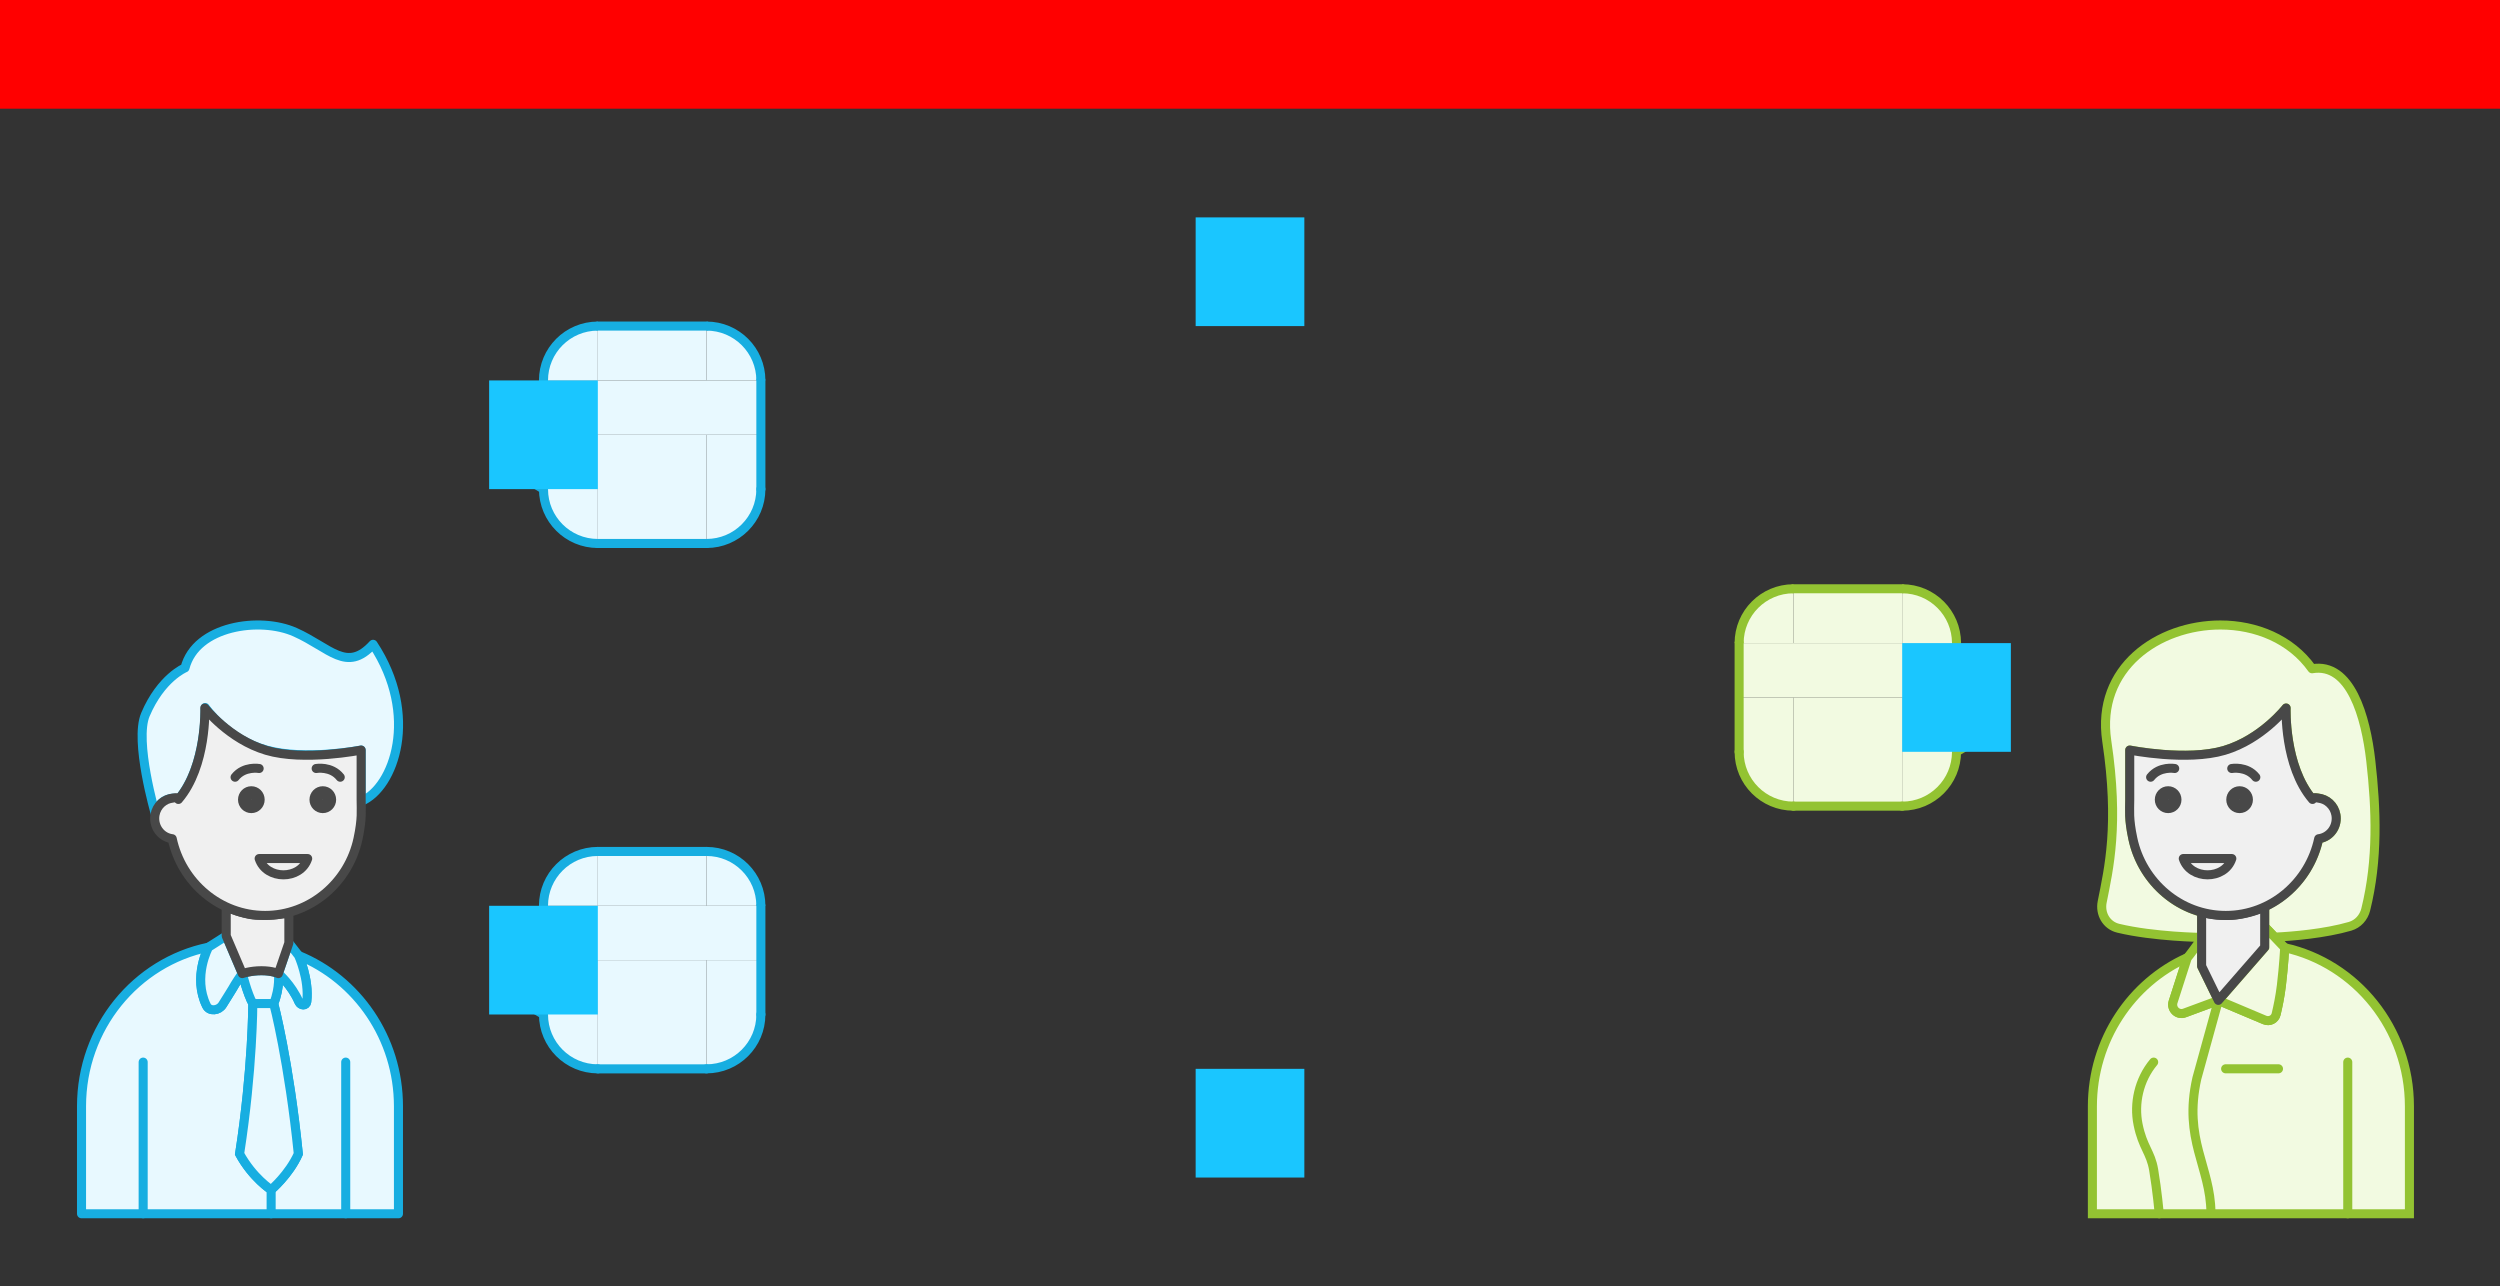 <svg xmlns="http://www.w3.org/2000/svg" width="552" height="284"><rect width="100%" height="100%" fill="#333333" stroke="none"/>    <g id="dialogue-simple-v1--family--3" data-resize="horizontal:HUG;vertical:HUG" data-constraints="horizontal:MIN;vertical:MIN;layoutPositioning:AUTO;layoutGrow:0;layoutAlign:INHERIT" data-stack="layoutMode:VERTICAL;padding:0 0 0 0;gap:24;primary:MIN;counter:CENTER" data-position="x:0;y:0;w:0;h:0">        <path id="tx-cb-title" fill="#ff00001a" d="M0 0 L552 0 L552 24 L0 24 L0 0 Z" data-constraints="horizontal:MIN;vertical:MIN;layoutPositioning:AUTO;layoutGrow:0;layoutAlign:INHERIT" data-position="w:552;h:24"></path>
        <g id="content-group" transform="translate(0, 48)" data-resize="horizontal:FIXED;vertical:HUG_ALL_CONTENT" data-position="w:552;h:0">            <g id="body" data-resize="horizontal:HUG;vertical:HUG" data-constraints="horizontal:MIN;vertical:MIN;layoutPositioning:AUTO;layoutGrow:0;layoutAlign:INHERIT" data-stack="layoutMode:VERTICAL;padding:0 0 0 0;gap:0;primary:MIN;counter:MIN" data-position="x:0;y:0;w:552;h:236">                <g id="template-frame" data-resize="horizontal:FILL;vertical:HUG" data-constraints="horizontal:MIN;vertical:MIN;layoutPositioning:AUTO;layoutGrow:0;layoutAlign:STRETCH" data-stack="layoutMode:HORIZONTAL;padding:0 96 24 96;gap:24;primary:CENTER;counter:CENTER" data-position="x:0;y:0;w:552;h:236" fill="#ffffff">                    <g id="visual-frame" data-resize="horizontal:FIXED;vertical:HUG" data-constraints="horizontal:MIN;vertical:MIN;layoutPositioning:AUTO;layoutGrow:0;layoutAlign:INHERIT" data-stack="layoutMode:VERTICAL;padding:24 12 24 12;gap:10;primary:MAX;counter:CENTER" data-position="x:96;y:0;w:360;h:212" transform="translate(96, 0)">                        <rect id="bt-cc-add-1"  data-constraints="horizontal:CENTER;vertical:MIN;layoutPositioning:ABSOLUTE;layoutGrow:0;layoutAlign:INHERIT"  data-position="x:168;y:0;w:24;h:24" fill="#1ac6ff33" transform="matrix(1, 1.6081230200044232e-16, -1.6081230200044232e-16, 1, 168, 0)" width="24" height="24" rx="0" ry="0"></rect>
                        <rect id="bt-cc-add-4"  data-constraints="horizontal:CENTER;vertical:MAX;layoutPositioning:ABSOLUTE;layoutGrow:0;layoutAlign:INHERIT"  data-position="x:168;y:188;w:24;h:24" fill="#1ac6ff33" transform="matrix(1, 1.6081230200044232e-16, -1.6081230200044232e-16, 1, 168, 188)" width="24" height="24" rx="0" ry="0"></rect>
                        <g id="bubble" data-resize="horizontal:FIXED;vertical:HUG" data-constraints="horizontal:MIN;vertical:MIN;layoutPositioning:AUTO;layoutGrow:0;layoutAlign:INHERIT" data-stack="layoutMode:HORIZONTAL;padding:0 0 0 0;gap:0;primary:MIN;counter:MIN" data-position="x:24;y:24;w:312;h:48;wMax:312" transform="translate(24, 24)">                            <g id="g-1" data-resize="horizontal:HUG;vertical:HUG" data-constraints="horizontal:MIN;vertical:MIN;layoutPositioning:AUTO;layoutGrow:0;layoutAlign:INHERIT" data-stack="layoutMode:VERTICAL;padding:12 12 12 12;gap:12;primary:MIN;counter:MIN" data-position="x:0;y:0;w:48;h:48">                                <path id="fill_lt" fill="#e8f9ff" d="M0 12 C8.5874e-7 5.373 5.373 -8.7981e-7 12 2.2737e-13 L12 12 L0 12 Z"  data-constraints="horizontal:MIN;vertical:MIN;layoutPositioning:ABSOLUTE;layoutGrow:0;layoutAlign:INHERIT"  data-position="x:0;y:0;w:12.000;h:12"></path>
                                <path id="fill_ct" transform="translate(12, 0)" fill="#e8f9ff" d="M24 12 L24 0 L0 1.0879e-6 L5.058e-7 12 L24 12 Z"  data-constraints="horizontal:STRETCH;vertical:MIN;layoutPositioning:ABSOLUTE;layoutGrow:0;layoutAlign:INHERIT"  data-position="x:12;y:0;w:24.000;h:12.000"></path>
                                <path id="fill_rt" transform="translate(36, 0)" fill="#e8f9ff" d="M0 12 L1.5549e-6 0 C6.627 8.7981e-7 12 5.373 12 12 L0 12 Z"  data-constraints="horizontal:MAX;vertical:MIN;layoutPositioning:ABSOLUTE;layoutGrow:0;layoutAlign:INHERIT"  data-position="x:36;y:0;w:12;h:12.000"></path>
                                <path id="fill_cc" transform="translate(0, 12)" fill="#e8f9ff" d="M48 12 L48 0 L0 1.2239e-6 L8.992e-7 12 L48 12 Z"  data-constraints="horizontal:STRETCH;vertical:STRETCH;layoutPositioning:ABSOLUTE;layoutGrow:0;layoutAlign:INHERIT"  data-position="x:0;y:12;w:48;h:12"></path>
                                <path id="fill_cb" transform="translate(12, 24)" fill="#e8f9ff" d="M24 1.4379e-6 L24 24 L0 24 L1.645e-7 0 L24 1.4379e-6 Z"  data-constraints="horizontal:STRETCH;vertical:MAX;layoutPositioning:ABSOLUTE;layoutGrow:0;layoutAlign:INHERIT"  data-position="x:12;y:24;w:24;h:24"></path>
                                <path id="fill_rb" transform="translate(36, 24)" fill="#e8f9ff" d="M9.5367e-7 24 C6.627 24 12 18.627 12 12 L12 0 L0 0 L0 12 L9.5367e-7 24 Z"  data-constraints="horizontal:MAX;vertical:MAX;layoutPositioning:ABSOLUTE;layoutGrow:0;layoutAlign:INHERIT"  data-position="x:36;y:24;w:12.000;h:24"></path>
                                <path id="fill_lb" transform="translate(-8.112, 24)" fill="#e8f9ff" d="M20.113 24 C13.613 24 8.113 18.5 8.113 12 L0.971 7.715 C-0.324 6.938 -0.324 5.062 0.971 4.285 L8.113 0 L20.113 0 L20.113 24 Z"  data-constraints="horizontal:MIN;vertical:MAX;layoutPositioning:ABSOLUTE;layoutGrow:0;layoutAlign:INHERIT"  data-position="x:-8.112;y:24;w:20.113;h:24"></path>
                                <path id="stroke_lt" fill="none" stroke="#17aee1" stroke-width="2" stroke-linejoin="round" stroke-linecap="none" stroke-miterlimit="4"  d="M 0 12 C 0 5.373 5.373 0 12 0"  data-constraints="horizontal:MIN;vertical:MIN;layoutPositioning:ABSOLUTE;layoutGrow:0;layoutAlign:INHERIT"  data-position="x:0;y:0;w:12.000;h:12.000"></path>
                                <path id="stroke_ct" transform="translate(12, 4.547473508864641e-13)" fill="none" stroke="#17aee1" stroke-width="2" stroke-linejoin="round" stroke-linecap="round" stroke-miterlimit="4"  d="M 24 0 L 0 0"  data-constraints="horizontal:STRETCH;vertical:MIN;layoutPositioning:ABSOLUTE;layoutGrow:0;layoutAlign:INHERIT"  data-position="x:12;y:0.000;w:24;h:0.000"></path>
                                <path id="stroke_rt" transform="translate(36, 0)" fill="none" stroke="#17aee1" stroke-width="2" stroke-linejoin="round" stroke-linecap="none" stroke-miterlimit="4"  d="M 12 12 C 12 5.373 6.627 0 0 0"  data-constraints="horizontal:MAX;vertical:MIN;layoutPositioning:ABSOLUTE;layoutGrow:0;layoutAlign:INHERIT"  data-position="x:36;y:0;w:12.000;h:12.000"></path>
                                <path id="stroke_lc" transform="translate(48, 12)" fill="none" stroke="#17aee1" stroke-width="2" stroke-linejoin="round" stroke-linecap="round" stroke-miterlimit="4"  d="M 0 24 L 0 0"  data-constraints="horizontal:MAX;vertical:STRETCH;layoutPositioning:ABSOLUTE;layoutGrow:0;layoutAlign:INHERIT"  data-position="x:48;y:12;w:0;h:24.000"></path>
                                <path id="stroke_rb" transform="translate(36, 36)" fill="none" stroke="#17aee1" stroke-width="2" stroke-linejoin="round" stroke-linecap="round" stroke-miterlimit="4"  d="M 0 12 C 6.627 12 12 6.627 12 0"  data-constraints="horizontal:MAX;vertical:MAX;layoutPositioning:ABSOLUTE;layoutGrow:0;layoutAlign:INHERIT"  data-position="x:36;y:36;w:12;h:12"></path>
                                <path id="stroke_cb" transform="translate(12, 48)" fill="none" stroke="#17aee1" stroke-width="2" stroke-linejoin="round" stroke-linecap="round" stroke-miterlimit="4"  d="M 24 0 L 0 0"  data-constraints="horizontal:STRETCH;vertical:MAX;layoutPositioning:ABSOLUTE;layoutGrow:0;layoutAlign:INHERIT"  data-position="x:12;y:48;w:24;h:0"></path>
                                <path id="stroke_lb" transform="translate(-8.112, 24)" fill="none" stroke="#17aee1" stroke-width="2" stroke-linejoin="round" stroke-linecap="round" stroke-miterlimit="4"  d="M 20.113 24 C 13.485 24 8.113 18.627 8.113 12 L 0.971 7.715 C -0.324 6.938 -0.324 5.062 0.971 4.285 L 8.113 0"  data-constraints="horizontal:MIN;vertical:MAX;layoutPositioning:ABSOLUTE;layoutGrow:0;layoutAlign:INHERIT"  data-position="x:-8.112;y:24;w:20.113;h:24"></path>
                                <path id="stroke_rc" transform="translate(0, 12)" fill="none" stroke="#17aee1" stroke-width="2" stroke-linejoin="round" stroke-linecap="round" stroke-miterlimit="4"  d="M 0 12 L 0 0"  data-constraints="horizontal:MIN;vertical:STRETCH;layoutPositioning:ABSOLUTE;layoutGrow:0;layoutAlign:INHERIT"  data-position="x:0;y:12;w:0;h:12"></path>
                                <g id="tx-lt-1"  data-constraints="horizontal:MIN;vertical:MIN;layoutPositioning:AUTO;layoutGrow:0;layoutAlign:INHERIT"  data-position="x:12;y:12;w:24;h:24;wMin:24;wMax:264" fill="#ff00001a" transform="translate(12, 12)"></g></g>
                            <rect id="bt-cc-remove-1"  data-constraints="horizontal:MIN;vertical:CENTER;layoutPositioning:ABSOLUTE;layoutGrow:0;layoutAlign:INHERIT"  data-position="x:-12;y:12;w:24;h:24" fill="#1ac6ff33" transform="matrix(1, 1.6081230200044232e-16, -1.6081230200044232e-16, 1, -12, 12)" width="24" height="24" rx="0" ry="0"></rect></g>
                        <g id="bubble_1" data-resize="horizontal:FIXED;vertical:HUG" data-constraints="horizontal:MIN;vertical:MIN;layoutPositioning:AUTO;layoutGrow:0;layoutAlign:INHERIT" data-stack="layoutMode:HORIZONTAL;padding:0 0 0 0;gap:0;primary:MAX;counter:MIN" data-position="x:24;y:82;w:312;h:48;wMax:312" transform="translate(24, 82)">                            <g id="g-2" data-resize="horizontal:HUG;vertical:HUG" data-constraints="horizontal:MIN;vertical:MIN;layoutPositioning:AUTO;layoutGrow:0;layoutAlign:INHERIT" data-stack="layoutMode:VERTICAL;padding:12 12 12 12;gap:12;primary:MIN;counter:MIN" data-position="x:264;y:0;w:48;h:48" transform="translate(264, 0)">                                <path id="fill_lt_1" fill="#f2fae1" d="M0 12 C8.5874e-7 5.373 5.373 -8.7981e-7 12 2.2737e-13 L12 12 L0 12 Z"  data-constraints="horizontal:MIN;vertical:MIN;layoutPositioning:ABSOLUTE;layoutGrow:0;layoutAlign:INHERIT"  data-position="x:0;y:0;w:12.000;h:12"></path>
                                <path id="fill_ct_1" transform="translate(12, 0)" fill="#f2fae1" d="M24 12 L24 0 L0 1.0879e-6 L5.058e-7 12 L24 12 Z"  data-constraints="horizontal:STRETCH;vertical:MIN;layoutPositioning:ABSOLUTE;layoutGrow:0;layoutAlign:INHERIT"  data-position="x:12;y:0;w:24;h:12.000"></path>
                                <path id="fill_rt_1" transform="translate(36, 0)" fill="#f2fae1" d="M0 12 L1.5549e-6 0 C6.627 8.7981e-7 12 5.373 12 12 L0 12 Z"  data-constraints="horizontal:MAX;vertical:MIN;layoutPositioning:ABSOLUTE;layoutGrow:0;layoutAlign:INHERIT"  data-position="x:36;y:0;w:12;h:12.000"></path>
                                <path id="fill_cc_1" transform="translate(0, 12)" fill="#f2fae1" d="M48 12 L48 0 L0 1.2239e-6 L8.992e-7 12 L48 12 Z"  data-constraints="horizontal:STRETCH;vertical:STRETCH;layoutPositioning:ABSOLUTE;layoutGrow:0;layoutAlign:INHERIT"  data-position="x:0;y:12;w:48;h:12"></path>
                                <path id="fill_cb_1" transform="translate(12, 24)" fill="#f2fae1" d="M24 3.3452e-6 L24 24 L0 24 L3.29e-7 0 L24 3.3452e-6 Z"  data-constraints="horizontal:STRETCH;vertical:MAX;layoutPositioning:ABSOLUTE;layoutGrow:0;layoutAlign:INHERIT"  data-position="x:12;y:24;w:24;h:24"></path>
                                <path id="fill_lb_1" transform="translate(-4.8613087703540045e-14, 24)" fill="#f2fae1" d="M12 24 C5.373 24 -5.9012e-7 18.627 4.8613e-14 12 L0 7.276e-12 L12 1.4552e-11 L12 24 Z"  data-constraints="horizontal:MIN;vertical:MAX;layoutPositioning:ABSOLUTE;layoutGrow:0;layoutAlign:INHERIT"  data-position="x:-0.000;y:24;w:12.000;h:24"></path>
                                <path id="fill_rb_1" transform="translate(36, 24)" fill="#f2fae1" d="M0 24 C7 24 12 19 12 12 L19.142 7.715 C20.436 6.938 20.436 5.062 19.142 4.285 L12 0 L0 0 L0 24 Z"  data-constraints="horizontal:MAX;vertical:MAX;layoutPositioning:ABSOLUTE;layoutGrow:0;layoutAlign:INHERIT"  data-position="x:36;y:24;w:20.113;h:24"></path>
                                <path id="stroke_lt_1" fill="none" stroke="#93c332" stroke-width="2" stroke-linejoin="round" stroke-linecap="none" stroke-miterlimit="4"  d="M 0 12 C 0 5.373 5.373 0 12 0"  data-constraints="horizontal:MIN;vertical:MIN;layoutPositioning:ABSOLUTE;layoutGrow:0;layoutAlign:INHERIT"  data-position="x:0;y:0;w:12.000;h:12.000"></path>
                                <path id="stroke_ct_1" transform="translate(12, 4.547473508864641e-13)" fill="none" stroke="#93c332" stroke-width="2" stroke-linejoin="round" stroke-linecap="round" stroke-miterlimit="4"  d="M 24 0 L 0 0"  data-constraints="horizontal:STRETCH;vertical:MIN;layoutPositioning:ABSOLUTE;layoutGrow:0;layoutAlign:INHERIT"  data-position="x:12;y:0.000;w:24;h:0.000"></path>
                                <path id="rt_stroke" transform="translate(36, 0)" fill="none" stroke="#93c332" stroke-width="2" stroke-linejoin="round" stroke-linecap="none" stroke-miterlimit="4"  d="M 12 12 C 12 5.373 6.627 0 0 0"  data-constraints="horizontal:MAX;vertical:MIN;layoutPositioning:ABSOLUTE;layoutGrow:0;layoutAlign:INHERIT"  data-position="x:36;y:0;w:12.000;h:12.000"></path>
                                <path id="stroke_lc_1" transform="translate(48, 12)" fill="none" stroke="#93c332" stroke-width="2" stroke-linejoin="round" stroke-linecap="round" stroke-miterlimit="4"  d="M 0 12 L 0 0"  data-constraints="horizontal:MAX;vertical:STRETCH;layoutPositioning:ABSOLUTE;layoutGrow:0;layoutAlign:INHERIT"  data-position="x:48;y:12;w:0;h:12"></path>
                                <path id="stroke_rb_1" transform="translate(36, 24)" fill="none" stroke="#93c332" stroke-width="2" stroke-linejoin="round" stroke-linecap="round" stroke-miterlimit="4"  d="M 0 24 C 6.627 24 12 18.627 12 12 L 19.142 7.715 C 20.436 6.938 20.436 5.062 19.142 4.285 L 12 0"  data-constraints="horizontal:MAX;vertical:MAX;layoutPositioning:ABSOLUTE;layoutGrow:0;layoutAlign:INHERIT"  data-position="x:36;y:24;w:20.113;h:24"></path>
                                <path id="stroke_cb_1" transform="translate(12, 48)" fill="none" stroke="#93c332" stroke-width="2" stroke-linejoin="round" stroke-linecap="round" stroke-miterlimit="4"  d="M 24 0 L 0 0"  data-constraints="horizontal:STRETCH;vertical:MAX;layoutPositioning:ABSOLUTE;layoutGrow:0;layoutAlign:INHERIT"  data-position="x:12;y:48;w:24;h:0"></path>
                                <path id="stroke_lb_1" transform="translate(0, 36)" fill="none" stroke="#93c332" stroke-width="2" stroke-linejoin="round" stroke-linecap="round" stroke-miterlimit="4"  d="M 12 12 C 5.373 12 -0 6.627 2.382e-12 0"  data-constraints="horizontal:MIN;vertical:MAX;layoutPositioning:ABSOLUTE;layoutGrow:0;layoutAlign:INHERIT"  data-position="x:0;y:36;w:12;h:12"></path>
                                <path id="stroke_rc_1" transform="translate(0, 12)" fill="none" stroke="#93c332" stroke-width="2" stroke-linejoin="round" stroke-linecap="round" stroke-miterlimit="4"  d="M 0 24 L 0 0"  data-constraints="horizontal:MIN;vertical:STRETCH;layoutPositioning:ABSOLUTE;layoutGrow:0;layoutAlign:INHERIT"  data-position="x:0;y:12;w:0;h:24.000"></path>
                                <g id="tx-lt-2"  data-constraints="horizontal:MIN;vertical:MIN;layoutPositioning:AUTO;layoutGrow:0;layoutAlign:INHERIT"  data-position="x:12;y:12;w:24;h:24;wMin:24;wMax:264" fill="#ff00001a" transform="translate(12, 12)"></g></g>
                            <rect id="bt-cc-remove-2"  data-constraints="horizontal:MAX;vertical:CENTER;layoutPositioning:ABSOLUTE;layoutGrow:0;layoutAlign:INHERIT"  data-position="x:300;y:12;w:24;h:24" fill="#1ac6ff33" transform="matrix(1, 1.6081230200044232e-16, -1.6081230200044232e-16, 1, 300, 12)" width="24" height="24" rx="0" ry="0"></rect></g>
                        <g id="bubble_2" data-resize="horizontal:FIXED;vertical:HUG" data-constraints="horizontal:MIN;vertical:MIN;layoutPositioning:AUTO;layoutGrow:0;layoutAlign:INHERIT" data-stack="layoutMode:HORIZONTAL;padding:0 0 0 0;gap:0;primary:MIN;counter:MIN" data-position="x:24;y:140;w:312;h:48;wMax:312" transform="translate(24, 140)">                            <g id="g-1_1" data-resize="horizontal:HUG;vertical:HUG" data-constraints="horizontal:MIN;vertical:MIN;layoutPositioning:AUTO;layoutGrow:0;layoutAlign:INHERIT" data-stack="layoutMode:VERTICAL;padding:12 12 12 12;gap:12;primary:MIN;counter:MIN" data-position="x:0;y:0;w:48;h:48">                                <path id="fill_lt_2" fill="#e8f9ff" d="M0 12 C8.5874e-7 5.373 5.373 -8.7981e-7 12 2.2737e-13 L12 12 L0 12 Z"  data-constraints="horizontal:MIN;vertical:MIN;layoutPositioning:ABSOLUTE;layoutGrow:0;layoutAlign:INHERIT"  data-position="x:0;y:0;w:12.000;h:12"></path>
                                <path id="fill_ct_2" transform="translate(12, 0)" fill="#e8f9ff" d="M24 12 L24 0 L0 1.0879e-6 L5.058e-7 12 L24 12 Z"  data-constraints="horizontal:STRETCH;vertical:MIN;layoutPositioning:ABSOLUTE;layoutGrow:0;layoutAlign:INHERIT"  data-position="x:12;y:0;w:24.000;h:12.000"></path>
                                <path id="fill_rt_2" transform="translate(36, 0)" fill="#e8f9ff" d="M0 12 L1.5549e-6 0 C6.627 8.7981e-7 12 5.373 12 12 L0 12 Z"  data-constraints="horizontal:MAX;vertical:MIN;layoutPositioning:ABSOLUTE;layoutGrow:0;layoutAlign:INHERIT"  data-position="x:36;y:0;w:12;h:12.000"></path>
                                <path id="fill_cc_2" transform="translate(0, 12)" fill="#e8f9ff" d="M48 12 L48 0 L0 1.2239e-6 L8.992e-7 12 L48 12 Z"  data-constraints="horizontal:STRETCH;vertical:STRETCH;layoutPositioning:ABSOLUTE;layoutGrow:0;layoutAlign:INHERIT"  data-position="x:0;y:12;w:48;h:12"></path>
                                <path id="fill_cb_2" transform="translate(12, 24)" fill="#e8f9ff" d="M24 1.4379e-6 L24 24 L0 24 L1.645e-7 0 L24 1.4379e-6 Z"  data-constraints="horizontal:STRETCH;vertical:MAX;layoutPositioning:ABSOLUTE;layoutGrow:0;layoutAlign:INHERIT"  data-position="x:12;y:24;w:24;h:24"></path>
                                <path id="fill_rb_2" transform="translate(36, 24)" fill="#e8f9ff" d="M9.5367e-7 24 C6.627 24 12 18.627 12 12 L12 0 L0 0 L0 12 L9.5367e-7 24 Z"  data-constraints="horizontal:MAX;vertical:MAX;layoutPositioning:ABSOLUTE;layoutGrow:0;layoutAlign:INHERIT"  data-position="x:36;y:24;w:12.000;h:24"></path>
                                <path id="fill_lb_2" transform="translate(-8.112, 24)" fill="#e8f9ff" d="M20.113 24 C13.613 24 8.113 18.5 8.113 12 L0.971 7.715 C-0.324 6.938 -0.324 5.062 0.971 4.285 L8.113 0 L20.113 0 L20.113 24 Z"  data-constraints="horizontal:MIN;vertical:MAX;layoutPositioning:ABSOLUTE;layoutGrow:0;layoutAlign:INHERIT"  data-position="x:-8.112;y:24;w:20.113;h:24"></path>
                                <path id="stroke_lt_2" fill="none" stroke="#17aee1" stroke-width="2" stroke-linejoin="round" stroke-linecap="none" stroke-miterlimit="4"  d="M 0 12 C 0 5.373 5.373 0 12 0"  data-constraints="horizontal:MIN;vertical:MIN;layoutPositioning:ABSOLUTE;layoutGrow:0;layoutAlign:INHERIT"  data-position="x:0;y:0;w:12.000;h:12.000"></path>
                                <path id="stroke_ct_2" transform="translate(12, 4.547473508864641e-13)" fill="none" stroke="#17aee1" stroke-width="2" stroke-linejoin="round" stroke-linecap="round" stroke-miterlimit="4"  d="M 24 0 L 0 0"  data-constraints="horizontal:STRETCH;vertical:MIN;layoutPositioning:ABSOLUTE;layoutGrow:0;layoutAlign:INHERIT"  data-position="x:12;y:0.000;w:24;h:0.000"></path>
                                <path id="stroke_rt_1" transform="translate(36, 0)" fill="none" stroke="#17aee1" stroke-width="2" stroke-linejoin="round" stroke-linecap="none" stroke-miterlimit="4"  d="M 12 12 C 12 5.373 6.627 0 0 0"  data-constraints="horizontal:MAX;vertical:MIN;layoutPositioning:ABSOLUTE;layoutGrow:0;layoutAlign:INHERIT"  data-position="x:36;y:0;w:12.000;h:12.000"></path>
                                <path id="stroke_lc_2" transform="translate(48, 12)" fill="none" stroke="#17aee1" stroke-width="2" stroke-linejoin="round" stroke-linecap="round" stroke-miterlimit="4"  d="M 0 24 L 0 0"  data-constraints="horizontal:MAX;vertical:STRETCH;layoutPositioning:ABSOLUTE;layoutGrow:0;layoutAlign:INHERIT"  data-position="x:48;y:12;w:0;h:24.000"></path>
                                <path id="stroke_rb_2" transform="translate(36, 36)" fill="none" stroke="#17aee1" stroke-width="2" stroke-linejoin="round" stroke-linecap="round" stroke-miterlimit="4"  d="M 0 12 C 6.627 12 12 6.627 12 0"  data-constraints="horizontal:MAX;vertical:MAX;layoutPositioning:ABSOLUTE;layoutGrow:0;layoutAlign:INHERIT"  data-position="x:36;y:36;w:12;h:12"></path>
                                <path id="stroke_cb_2" transform="translate(12, 48)" fill="none" stroke="#17aee1" stroke-width="2" stroke-linejoin="round" stroke-linecap="round" stroke-miterlimit="4"  d="M 24 0 L 0 0"  data-constraints="horizontal:STRETCH;vertical:MAX;layoutPositioning:ABSOLUTE;layoutGrow:0;layoutAlign:INHERIT"  data-position="x:12;y:48;w:24;h:0"></path>
                                <path id="stroke_lb_2" transform="translate(-8.112, 24)" fill="none" stroke="#17aee1" stroke-width="2" stroke-linejoin="round" stroke-linecap="round" stroke-miterlimit="4"  d="M 20.113 24 C 13.485 24 8.113 18.627 8.113 12 L 0.971 7.715 C -0.324 6.938 -0.324 5.062 0.971 4.285 L 8.113 0"  data-constraints="horizontal:MIN;vertical:MAX;layoutPositioning:ABSOLUTE;layoutGrow:0;layoutAlign:INHERIT"  data-position="x:-8.112;y:24;w:20.113;h:24"></path>
                                <path id="stroke_rc_2" transform="translate(0, 12)" fill="none" stroke="#17aee1" stroke-width="2" stroke-linejoin="round" stroke-linecap="round" stroke-miterlimit="4"  d="M 0 12 L 0 0"  data-constraints="horizontal:MIN;vertical:STRETCH;layoutPositioning:ABSOLUTE;layoutGrow:0;layoutAlign:INHERIT"  data-position="x:0;y:12;w:0;h:12"></path>
                                <g id="tx-lt-3"  data-constraints="horizontal:MIN;vertical:MIN;layoutPositioning:AUTO;layoutGrow:0;layoutAlign:INHERIT"  data-position="x:12;y:12;w:24;h:24;wMin:24;wMax:264" fill="#ff00001a" transform="translate(12, 12)"></g></g>
                            <rect id="bt-cc-remove-3"  data-constraints="horizontal:MIN;vertical:CENTER;layoutPositioning:ABSOLUTE;layoutGrow:0;layoutAlign:INHERIT"  data-position="x:-12;y:12;w:24;h:24" fill="#1ac6ff33" transform="matrix(1, 1.6081230200044232e-16, -1.6081230200044232e-16, 1, -12, 12)" width="24" height="24" rx="0" ry="0"></rect></g>
                        <g id="g-1_2"  data-constraints="horizontal:MIN;vertical:MAX;layoutPositioning:ABSOLUTE;layoutGrow:0;layoutAlign:INHERIT"  data-position="x:-78;y:90;w:70;h:130" transform="translate(-78, 90)">                            <g id="cu"  data-constraints="horizontal:MIN;vertical:MIN;layoutPositioning:AUTO;layoutGrow:0;layoutAlign:INHERIT"  data-position="x:0;y:68.645;w:69.979;h:61.355" transform="translate(0, 68.645)">                                <g id="cu_1"  data-constraints="horizontal:MIN;vertical:MIN;layoutPositioning:AUTO;layoutGrow:0;layoutAlign:INHERIT"  data-position="x:0.000;y:2.492;w:69.979;h:58.862" >                                    <path id="Vector" transform="translate(0, 2.492)" fill="#e8f9ff" d="M0 35.147 C0 17.772 12.029 3.288 28.047 0 C28.047 0 24.475 6.548 27.593 12.914 C28.266 14.287 30.334 14.018 31.129 12.714 C31.977 11.324 32.908 9.919 33.31 9.209 L33.884 8.234 C34.769 6.787 35.499 5.831 35.499 5.831 C35.499 5.831 36.618 10.316 37.821 12.45 C37.821 12.45 37.821 26.883 34.904 45.636 C37.821 50.979 41.867 53.562 41.867 53.562 C41.867 53.562 45.799 50.246 47.868 45.636 C45.799 25.211 42.442 12.45 42.442 12.45 C43.895 8.816 43.466 5.829 43.466 5.829 C43.466 5.829 46.377 8.321 47.994 12.062 C48.377 12.949 49.618 13.008 49.734 12.047 C50.329 7.094 47.928 1.835 47.928 1.835 C60.847 7.106 69.979 20.034 69.979 35.147 L69.979 58.862 L0 58.862 L0 35.147 Z"></path>
                                    <path id="Vector_1" transform="translate(0, 2.492)" fill="none" stroke="#17aee1" stroke-width="2" stroke-linejoin="round" stroke-linecap="none" stroke-miterlimit="4"  d="M 0 35.147 C 0 17.772 12.029 3.288 28.047 0 C 28.047 0 24.475 6.548 27.593 12.914 C 28.266 14.287 30.334 14.018 31.129 12.714 C 31.977 11.324 32.908 9.919 33.31 9.209 L 33.884 8.234 C 34.769 6.787 35.499 5.831 35.499 5.831 C 35.499 5.831 36.618 10.316 37.821 12.45 C 37.821 12.45 37.821 26.883 34.904 45.636 C 37.821 50.979 41.867 53.562 41.867 53.562 C 41.867 53.562 45.799 50.246 47.868 45.636 C 45.799 25.211 42.442 12.45 42.442 12.45 C 43.895 8.816 43.466 5.829 43.466 5.829 C 43.466 5.829 46.377 8.321 47.994 12.062 C 48.377 12.949 49.618 13.008 49.734 12.047 C 50.329 7.094 47.928 1.835 47.928 1.835 C 60.847 7.106 69.979 20.034 69.979 35.147 L 69.979 58.862 L 0 58.862 L 0 35.147 Z M 28.047 0 L 28.058 0.03 M 33.884 8.234 C 33.698 8.539 33.505 8.865 33.31 9.209"></path></g>
                                <path id="Vector_2" transform="translate(13.611, 27.867)" fill="none" stroke="#17aee1" stroke-width="2" stroke-linejoin="round" stroke-linecap="round" stroke-miterlimit="4"  d="M 0 33.486 L 0 0 M 44.724 33.486 L 44.724 0 M 28.256 33.486 L 28.256 28.186"  data-constraints="horizontal:MIN;vertical:MIN;layoutPositioning:AUTO;layoutGrow:0;layoutAlign:INHERIT"  data-position="x:13.611;y:27.867;w:44.724;h:33.486"></path>
                                <g id="cu_2"  data-constraints="horizontal:SCALE;vertical:SCALE;layoutPositioning:AUTO;layoutGrow:0;layoutAlign:INHERIT"  data-position="x:26.316;y:0;w:23.513;h:16.318" >                                    <path id="Vector_3" transform="translate(26.316, 0)" fill="#e8f9ff" d="M1.731 2.493 L5.641 0 L9.185 8.322 C9.185 8.322 8.453 9.28 7.568 10.726 C7.382 11.031 7.189 11.358 6.994 11.702 C6.592 12.411 5.661 13.816 4.813 15.206 C4.018 16.511 1.95 16.78 1.277 15.407 C-1.841 9.041 1.731 2.493 1.731 2.493 Z M21.612 4.328 L19.462 1.564 L17.15 8.322 C17.15 8.322 20.061 10.814 21.678 14.555 C22.061 15.442 23.302 15.5 23.418 14.539 C24.013 9.586 21.612 4.328 21.612 4.328 Z"></path>
                                    <path id="Vector_4" transform="translate(26.316, 0)" fill="none" stroke="#17aee1" stroke-width="2" stroke-linejoin="round" stroke-linecap="round" stroke-miterlimit="4"  d="M 1.731 2.493 L 5.641 0 L 9.185 8.322 C 9.185 8.322 8.453 9.28 7.568 10.726 C 7.382 11.031 7.189 11.358 6.994 11.702 C 6.592 12.411 5.661 13.816 4.813 15.206 C 4.018 16.511 1.95 16.78 1.277 15.407 C -1.841 9.041 1.731 2.493 1.731 2.493 Z M 21.612 4.328 L 19.462 1.564 L 17.15 8.322 C 17.15 8.322 20.061 10.814 21.678 14.555 C 22.061 15.442 23.302 15.5 23.418 14.539 C 24.013 9.586 21.612 4.328 21.612 4.328 Z M 1.731 2.493 L 1.742 2.522 M 7.568 10.726 L 6.994 11.702"></path></g></g>
                            <g id="cu_3"  data-constraints="horizontal:MIN;vertical:MIN;layoutPositioning:AUTO;layoutGrow:0;layoutAlign:INHERIT"  data-position="x:13.379;y:0;w:56.621;h:41.631" transform="translate(13.379, 0)">                                <g id="cu_4"  data-constraints="horizontal:SCALE;vertical:SCALE;layoutPositioning:AUTO;layoutGrow:0;layoutAlign:INHERIT"  data-position="x:0.000;y:0.000;w:56.621;h:41.631" >                                    <path id="Vector_5" transform="translate(0, 3.392051439732313e-8)" fill="#e8f9ff" d="M48.359 38.944 L48.359 27.608 C48.359 27.608 36.082 30.005 27.395 27.608 C18.707 25.211 13.925 18.218 13.925 18.218 C13.925 21.317 13.521 32.047 8.031 38.499 C7.284 38.231 6.672 38.066 5.38 38.604 C4.087 39.142 3.207 40.402 2.901 41.631 C2.901 41.631 -1.741 25.623 0.719 19.801 C4.16 11.655 9.469 9.466 9.469 9.466 C11.9 0.109 26.058 -1.86 33.775 1.587 C41.492 5.034 45.163 10.665 50.996 4.263 C61.303 19.884 55.646 35.957 48.359 38.944 Z"></path>
                                    <path id="Vector_6" transform="translate(0, 3.392051439732313e-8)" fill="none" stroke="#17aee1" stroke-width="2" stroke-linejoin="round" stroke-linecap="round" stroke-miterlimit="10"  d="M 48.359 38.944 L 48.359 27.608 C 48.359 27.608 36.082 30.005 27.395 27.608 C 18.707 25.211 13.925 18.218 13.925 18.218 C 13.925 21.317 13.521 32.047 8.031 38.499 C 7.284 38.231 6.672 38.066 5.38 38.604 C 4.087 39.142 3.207 40.402 2.901 41.631 C 2.901 41.631 -1.741 25.623 0.719 19.801 C 4.16 11.655 9.469 9.466 9.469 9.466 C 11.9 0.109 26.058 -1.86 33.775 1.587 C 41.492 5.034 45.163 10.665 50.996 4.263 C 61.303 19.884 55.646 35.957 48.359 38.944 Z"></path></g></g>
                            <g id="cu_5"  data-constraints="horizontal:MIN;vertical:MIN;layoutPositioning:AUTO;layoutGrow:0;layoutAlign:INHERIT"  data-position="x:34.904;y:76.324;w:12.964;h:48.374" transform="translate(34.904, 76.324)">                                <g id="cu_6"  data-constraints="horizontal:MIN;vertical:MIN;layoutPositioning:AUTO;layoutGrow:0;layoutAlign:INHERIT"  data-position="x:0;y:0;w:12.964;h:48.374" >                                    <path id="Vector_7" fill="#e8f9ff" d="M0 40.448 C2.917 21.695 2.917 7.262 2.917 7.262 C1.713 5.129 0.595 0.643 0.595 0.643 C0.595 0.643 2.5 0 4.819 0 C7.166 0 8.56 0.631 8.56 0.631 C8.56 0.631 8.99 3.629 7.538 7.262 C7.538 7.262 10.895 20.023 12.964 40.448 C10.895 45.059 6.963 48.374 6.963 48.374 C6.963 48.374 2.917 45.791 0 40.448 Z"></path>
                                    <path id="Vector_8" fill="none" stroke="#17aee1" stroke-width="2" stroke-linejoin="symbol(figma.mixed)" stroke-linecap="none" stroke-miterlimit="4"  d="M 0 40.448 C 2.917 21.695 2.917 7.262 2.917 7.262 C 1.713 5.129 0.595 0.643 0.595 0.643 C 0.595 0.643 2.5 0 4.819 0 C 7.166 0 8.56 0.631 8.56 0.631 C 8.56 0.631 8.99 3.629 7.538 7.262 C 7.538 7.262 10.895 20.023 12.964 40.448 C 10.895 45.059 6.963 48.374 6.963 48.374 C 6.963 48.374 2.917 45.791 0 40.448 Z"></path></g>
                                <path id="line" transform="translate(2.917, 7.262)" fill="none" stroke="#17aee1" stroke-width="2" stroke-linejoin="miter" stroke-linecap="none" stroke-miterlimit="4"  d="M 4.621 0 L 0 0"  data-constraints="horizontal:MIN;vertical:MIN;layoutPositioning:AUTO;layoutGrow:0;layoutAlign:INHERIT"  data-position="x:2.917;y:7.262;w:4.621;h:0.000"></path></g></g>
                        <g id="g-0a"  data-constraints="horizontal:MIN;vertical:MAX;layoutPositioning:ABSOLUTE;layoutGrow:0;layoutAlign:INHERIT"  data-position="x:-63;y:107;w:48;h:61" transform="translate(-63, 107)">                            <g id="cu_7" data-entity-classes="UnfilledPart"  data-constraints="horizontal:MIN;vertical:MIN;layoutPositioning:AUTO;layoutGrow:0;layoutAlign:INHERIT"  data-position="x:1.156;y:1.328;w:45.615;h:58.646" transform="translate(1.156, 1.328)">                                <g id="cu_8"  data-constraints="horizontal:SCALE;vertical:SCALE;layoutPositioning:AUTO;layoutGrow:0;layoutAlign:INHERIT"  data-position="x:15.787;y:43.863;w:13.846;h:14.782" >                                    <path id="Vector_9" transform="translate(15.787, 43.863)" fill="#f0f0f0" d="M13.838 2.776 L13.838 8.023 L11.52 14.782 C11.52 14.782 10.242 14.146 7.779 14.146 C5.316 14.146 3.557 14.782 3.557 14.782 L0.004 6.457 L0.004 0"></path>
                                    <path id="Vector_10" transform="translate(15.787, 43.863)" fill="none" stroke="#484848" stroke-width="2" stroke-linejoin="round" stroke-linecap="round" stroke-miterlimit="4"  d="M 13.838 2.776 L 13.838 8.023 L 11.52 14.782 C 11.52 14.782 10.242 14.146 7.779 14.146 C 5.316 14.146 3.557 14.782 3.557 14.782 L 0.004 6.457 L 0.004 0 M 13.838 2.776 L 13.846 1.248 C 11.998 1.891 8.664 1.972 6.648 1.891 C 4.633 1.811 1.479 0.765 0 0 L 0.004 0"></path></g>
                                <g id="cu_9"  data-constraints="horizontal:SCALE;vertical:SCALE;layoutPositioning:AUTO;layoutGrow:0;layoutAlign:INHERIT"  data-position="x:0;y:0;w:45.615;h:45.802" >                                    <path id="Vector_11" fill="#f0f0f0" d="M3.386 19.993 C1.446 20.47 0 22.248 0 24.384 C0 26.689 1.688 28.596 3.871 28.864 C5.928 38.52 14.359 45.802 24.381 45.802 C34.403 45.802 42.834 38.51 44.891 28.864 C45.846 24.384 45.582 22.652 45.582 20.28 C45.582 11.819 45.582 12.383 45.582 9.285 C45.582 9.285 32.943 11.819 24.678 9.356 C16.414 6.894 11.067 0 11.067 0 C11.067 0 11.553 12.803 5.233 20.19 C4.904 20 5.637 19.534 3.394 20 L3.386 19.993 Z"></path>
                                    <path id="Vector_12" fill="none" stroke="#484848" stroke-width="2" stroke-linejoin="round" stroke-linecap="round" stroke-miterlimit="10"  d="M 3.386 19.993 C 1.446 20.47 0 22.248 0 24.384 C 0 26.689 1.688 28.596 3.871 28.864 C 5.928 38.52 14.359 45.802 24.381 45.802 C 34.403 45.802 42.834 38.51 44.891 28.864 C 45.846 24.384 45.582 22.652 45.582 20.28 C 45.582 11.819 45.582 12.383 45.582 9.285 C 45.582 9.285 32.943 11.819 24.678 9.356 C 16.414 6.894 11.067 0 11.067 0 C 11.067 0 11.553 12.803 5.233 20.19 C 4.904 20 5.637 19.534 3.394 20 L 3.386 19.993 Z"></path></g>
                                <g id="cu_10"  data-constraints="horizontal:SCALE;vertical:SCALE;layoutPositioning:AUTO;layoutGrow:0;layoutAlign:INHERIT"  data-position="x:23.063;y:33.242;w:10.717;h:3.595" >                                    <path id="Vector_13" transform="translate(23.063, 33.242)" fill="#f0f0f0" d="M10.717 0 C9.149 4.805 1.56 4.782 0 0 L10.717 0 Z"></path>
                                    <path id="Vector_14" transform="translate(23.063, 33.242)" fill="none" stroke="#484848" stroke-width="2" stroke-linejoin="round" stroke-linecap="round" stroke-miterlimit="4"  d="M 10.717 0 C 9.149 4.805 1.56 4.782 0 0 L 10.717 0 Z"></path></g>
                                <path id="Ellipse" transform="translate(19.396, 18.27)" fill="none" stroke="#484848" stroke-width="2" stroke-linejoin="miter" stroke-linecap="none" stroke-miterlimit="4"  d="M 3.889 1.97 C 3.889 3.058 3.018 3.939 1.944 3.939 C 0.871 3.939 0 3.058 0 1.97 C 0 0.882 0.871 0 1.944 0 C 3.018 0 3.889 0.882 3.889 1.97 Z"  data-constraints="horizontal:MIN;vertical:MIN;layoutPositioning:AUTO;layoutGrow:0;layoutAlign:INHERIT"  data-position="x:19.396;y:18.270;w:3.889;h:3.940"></path>
                                <path id="Ellipse_1" transform="translate(35.175, 18.27)" fill="none" stroke="#484848" stroke-width="2" stroke-linejoin="miter" stroke-linecap="none" stroke-miterlimit="4"  d="M 3.889 1.97 C 3.889 3.058 3.018 3.939 1.944 3.939 C 0.871 3.939 0 3.058 0 1.97 C 0 0.882 0.871 0 1.944 0 C 3.018 0 3.889 0.882 3.889 1.97 Z"  data-constraints="horizontal:MIN;vertical:MIN;layoutPositioning:AUTO;layoutGrow:0;layoutAlign:INHERIT"  data-position="x:35.175;y:18.270;w:3.889;h:3.940"></path>
                                <path id="Ellipse_2" transform="translate(20.369, 19.254)" fill="none" stroke="#484848" stroke-width="2" stroke-linejoin="miter" stroke-linecap="none" stroke-miterlimit="4"  d="M 1.944 0.985 C 1.944 1.529 1.509 1.97 0.972 1.97 C 0.435 1.97 0 1.529 0 0.985 C 0 0.441 0.435 0 0.972 0 C 1.509 0 1.944 0.441 1.944 0.985 Z"  data-constraints="horizontal:MIN;vertical:MIN;layoutPositioning:AUTO;layoutGrow:0;layoutAlign:INHERIT"  data-position="x:20.369;y:19.254;w:1.945;h:1.970"></path>
                                <path id="Ellipse_3" transform="translate(36.147, 19.254)" fill="none" stroke="#484848" stroke-width="2" stroke-linejoin="miter" stroke-linecap="none" stroke-miterlimit="4"  d="M 1.944 0.985 C 1.944 1.529 1.509 1.97 0.972 1.97 C 0.435 1.97 0 1.529 0 0.985 C 0 0.441 0.435 0 0.972 0 C 1.509 0 1.944 0.441 1.944 0.985 Z"  data-constraints="horizontal:MIN;vertical:MIN;layoutPositioning:AUTO;layoutGrow:0;layoutAlign:INHERIT"  data-position="x:36.147;y:19.254;w:1.945;h:1.970"></path>
                                <path id="Vector_15" transform="translate(17.747, 13.293)" fill="none" stroke="#484848" stroke-width="2" stroke-linejoin="miter" stroke-linecap="round" stroke-miterlimit="10"  d="M 5.317 0.061 C 5.317 0.061 1.999 -0.535 0 1.989"  data-constraints="horizontal:SCALE;vertical:SCALE;layoutPositioning:AUTO;layoutGrow:0;layoutAlign:INHERIT"  data-position="x:17.747;y:13.293;w:5.317;h:1.989"></path>
                                <path id="Vector_16" transform="translate(35.652, 13.293)" fill="none" stroke="#484848" stroke-width="2" stroke-linejoin="miter" stroke-linecap="round" stroke-miterlimit="10"  d="M 0 0.061 C 0 0.061 3.318 -0.535 5.317 1.989"  data-constraints="horizontal:SCALE;vertical:SCALE;layoutPositioning:AUTO;layoutGrow:0;layoutAlign:INHERIT"  data-position="x:35.652;y:13.293;w:5.317;h:1.989"></path></g></g>
                        <g id="g-2_1"  data-constraints="horizontal:MIN;vertical:MAX;layoutPositioning:ABSOLUTE;layoutGrow:0;layoutAlign:INHERIT"  data-position="x:366;y:90;w:70;h:130" transform="translate(366, 90)">                            <g id="cu_11"  data-constraints="horizontal:MIN;vertical:MIN;layoutPositioning:AUTO;layoutGrow:0;layoutAlign:INHERIT"  data-position="x:2.057;y:0;w:60.351;h:68.983" transform="translate(2.057, 0)">                                <g id="cu_12"  data-constraints="horizontal:SCALE;vertical:SCALE;layoutPositioning:AUTO;layoutGrow:0;layoutAlign:INHERIT"  data-position="x:0;y:0;w:60.351;h:68.983" >                                    <path id="Vector_17" fill="#f2fae1" d="M51.783 42.708 C51.783 40.572 50.337 38.794 48.396 38.317 L48.388 38.324 C46.144 37.858 46.878 38.324 46.548 38.514 C40.227 31.127 40.713 18.324 40.713 18.324 C40.713 18.324 35.364 25.218 27.097 27.68 C18.831 30.142 6.188 27.608 6.188 27.608 L6.188 38.604 C6.188 40.976 5.924 42.708 6.879 47.188 C8.563 55.081 14.461 61.384 22.061 63.419 L22.061 68.983 C22.061 68.983 11.508 68.845 3.647 66.955 C1.044 66.33 -0.417 63.765 0.105 61.14 C1.563 53.816 3.882 44.086 1.12 25.639 C-1.306 9.434 12.521 -0.004 26.216 1.5566e-6 C34.006 0.003 41.754 3.073 46.443 9.659 C54.927 8.213 58.303 20.211 59.413 29.986 C60.631 40.709 61.036 51.76 58.297 62.824 C57.861 64.585 56.577 66.02 54.835 66.527 C49.302 68.137 42.091 68.745 38.188 68.922 L35.986 66.618 L35.986 62.186 C41.945 59.408 46.485 53.88 47.911 47.188 C50.094 46.92 51.783 45.013 51.783 42.708 Z"></path>
                                    <path id="Vector_18" fill="none" stroke="#93c332" stroke-width="2" stroke-linejoin="round" stroke-linecap="round" stroke-miterlimit="10"  d="M 51.783 42.708 C 51.783 40.572 50.337 38.794 48.396 38.317 L 48.388 38.324 C 46.144 37.858 46.878 38.324 46.548 38.514 C 40.227 31.127 40.713 18.324 40.713 18.324 C 40.713 18.324 35.364 25.218 27.097 27.68 C 18.831 30.142 6.188 27.608 6.188 27.608 L 6.188 38.604 C 6.188 40.976 5.924 42.708 6.879 47.188 C 8.563 55.081 14.461 61.384 22.061 63.419 L 22.061 68.983 C 22.061 68.983 11.508 68.845 3.647 66.955 C 1.044 66.33 -0.417 63.765 0.105 61.14 C 1.563 53.816 3.882 44.086 1.12 25.639 C -1.306 9.434 12.521 -0.004 26.216 0 C 34.006 0.003 41.754 3.073 46.443 9.659 C 54.927 8.213 58.303 20.211 59.413 29.986 C 60.631 40.709 61.036 51.76 58.297 62.824 C 57.861 64.585 56.577 66.02 54.835 66.527 C 49.302 68.137 42.091 68.745 38.188 68.922 L 35.986 66.618 L 35.986 62.186 C 41.945 59.408 46.485 53.88 47.911 47.188 C 50.094 46.92 51.783 45.013 51.783 42.708 Z"></path></g></g>
                            <g id="cu_13"  data-constraints="horizontal:MIN;vertical:MIN;layoutPositioning:AUTO;layoutGrow:0;layoutAlign:INHERIT"  data-position="x:0;y:66.602;w:70.000;h:63.398" transform="translate(0, 66.602)">                                <g id="cu_14"  data-constraints="horizontal:MIN;vertical:MIN;layoutPositioning:AUTO;layoutGrow:0;layoutAlign:INHERIT"  data-position="x:0;y:4.645;w:70.000;h:58.752" >                                    <path id="Vector_19" transform="translate(0, 4.645)" fill="#f2fae1" d="M27.818 11.65 L38.025 15.957 C39.089 16.406 40.294 15.823 40.567 14.689 C40.947 13.111 41.435 10.808 41.731 8.345 C42.271 3.854 42.462 0 42.462 0 C58.225 3.491 70 17.849 70 35.036 L70 58.752 L56.385 58.752 L14.764 58.752 L0 58.752 L7.188e-6 35.036 C7.188e-6 20.353 8.624 7.731 20.967 2.192 L17.824 11.957 C17.321 13.52 18.817 14.982 20.341 14.418 L27.818 11.65 Z"></path>
                                    <path id="Vector_20" transform="translate(0, 4.645)" fill="none" stroke="#93c332" stroke-width="2" stroke-linejoin="symbol(figma.mixed)" stroke-linecap="round" stroke-miterlimit="4"  d="M 27.818 11.65 L 38.025 15.957 C 39.089 16.406 40.294 15.823 40.567 14.689 C 40.947 13.111 41.435 10.808 41.731 8.345 C 42.271 3.854 42.462 0 42.462 0 C 58.225 3.491 70 17.849 70 35.036 L 70 58.752 L 56.385 58.752 L 0 58.752 L 0 35.036 C 0 20.353 8.624 7.731 20.967 2.192 L 17.824 11.957 C 17.321 13.52 18.817 14.982 20.341 14.418 L 27.818 11.65 Z"></path></g>
                                <g id="cu_15"  data-constraints="horizontal:MIN;vertical:MIN;layoutPositioning:AUTO;layoutGrow:0;layoutAlign:INHERIT"  data-position="x:17.725;y:0;w:24.737;h:20.755" >                                    <path id="Vector_21" transform="translate(17.725, 0)" fill="#f2fae1" d="M24.738 4.646 L20.309 0 L20.309 4.566 L10.094 16.296 L20.3 20.603 C21.365 21.052 22.57 20.469 22.843 19.335 C23.223 17.757 23.711 15.454 24.007 12.991 C24.547 8.5 24.738 4.646 24.738 4.646 Z M2.616 19.064 L10.094 16.296 L6.394 8.731 L6.394 2.647 C6.394 2.647 3.491 6.726 3.242 6.838 L0.099 16.603 C-0.404 18.166 1.092 19.628 2.616 19.064 Z"></path>
                                    <path id="Vector_22" transform="translate(17.725, 0)" fill="none" stroke="#93c332" stroke-width="2" stroke-linejoin="symbol(figma.mixed)" stroke-linecap="none" stroke-miterlimit="4"  d="M 24.738 4.646 L 20.309 0 L 20.309 4.566 L 10.094 16.296 L 20.3 20.603 C 21.365 21.052 22.57 20.469 22.843 19.335 C 23.223 17.757 23.711 15.454 24.007 12.991 C 24.547 8.5 24.738 4.646 24.738 4.646 Z M 2.616 19.064 L 10.094 16.296 L 6.394 8.731 L 6.394 2.647 C 6.394 2.647 3.491 6.726 3.242 6.838 L 0.099 16.603 C -0.404 18.166 1.092 19.628 2.616 19.064 Z"></path></g>
                                <path id="Vector_23" transform="translate(9.763, 16.297)" fill="none" stroke="#93c332" stroke-width="2" stroke-linejoin="symbol(figma.mixed)" stroke-linecap="round" stroke-miterlimit="4"  d="M 18.056 0 L 13.306 17.189 C 10.252 30.768 16.32 36.634 16.414 46.874 M 46.622 47.102 L 46.622 13.616 M 5.001 47.102 C 5.001 47.102 4.531 41.92 3.765 37.405 C 3.098 33.474 1.347 32.452 0.321 27.389 C -0.615 22.77 0.484 17.544 3.765 13.616 M 19.657 15.092 L 31.328 15.092"  data-constraints="horizontal:MIN;vertical:MIN;layoutPositioning:AUTO;layoutGrow:0;layoutAlign:INHERIT"  data-position="x:9.763;y:16.297;w:46.622;h:47.102"></path></g></g>
                        <g id="g-0b"  data-constraints="horizontal:MIN;vertical:MAX;layoutPositioning:ABSOLUTE;layoutGrow:0;layoutAlign:INHERIT"  data-position="x:373;y:107;w:48;h:67" transform="translate(373, 107)">                            <g id="cu_16" data-entity-classes="UnfilledPart"  data-constraints="horizontal:MIN;vertical:MIN;layoutPositioning:AUTO;layoutGrow:0;layoutAlign:INHERIT"  data-position="x:1.211;y:1.328;w:45.629;h:64.553" transform="translate(1.211, 1.328)">                                <g id="cu_17"  data-constraints="horizontal:SCALE;vertical:SCALE;layoutPositioning:AUTO;layoutGrow:0;layoutAlign:INHERIT"  data-position="x:15.906;y:43.863;w:13.931;h:20.690" >                                    <path id="Vector_24" transform="translate(15.906, 43.863)" fill="#f0f0f0" d="M0 1.226 C2.043 1.846 4.737 2.046 6.809 1.903 C8.88 1.76 12.452 0.765 13.931 0 C13.931 0 13.928 7.063 13.928 8.955 L3.69 20.69 L0 13.137 L0 1.226 Z"></path>
                                    <path id="Vector_25" transform="translate(15.906, 43.863)" fill="none" stroke="#484848" stroke-width="2" stroke-linejoin="round" stroke-linecap="round" stroke-miterlimit="4"  d="M 0 1.226 C 2.043 1.846 4.737 2.046 6.809 1.903 C 8.88 1.76 12.452 0.765 13.931 0 C 13.931 0 13.928 7.063 13.928 8.955 L 3.69 20.69 L 0 13.137 L 0 1.226 Z"></path></g>
                                <g id="cu_18"  data-constraints="horizontal:SCALE;vertical:SCALE;layoutPositioning:AUTO;layoutGrow:0;layoutAlign:INHERIT"  data-position="x:-0.000;y:0;w:45.629;h:45.802" >                                    <path id="Vector_26" transform="translate(-5.499828148458619e-9, 0)" fill="#f0f0f0" d="M42.242 19.993 C44.183 20.47 45.629 22.248 45.629 24.384 C45.629 26.689 43.94 28.596 41.757 28.864 C39.699 38.52 31.266 45.802 21.241 45.802 C11.216 45.802 2.782 38.51 0.725 28.864 C-0.231 24.384 0.034 22.652 0.034 20.28 C0.034 11.819 0.034 12.383 0.034 9.285 C0.034 9.285 12.677 11.819 20.943 9.356 C29.21 6.894 34.559 0 34.559 0 C34.559 0 34.072 12.803 40.394 20.19 C40.723 20 39.99 19.534 42.234 20 L42.242 19.993 Z"></path>
                                    <path id="Vector_27" transform="translate(-5.499828148458619e-9, 0)" fill="none" stroke="#484848" stroke-width="2" stroke-linejoin="round" stroke-linecap="round" stroke-miterlimit="10"  d="M 42.242 19.993 C 44.183 20.47 45.629 22.248 45.629 24.384 C 45.629 26.689 43.94 28.596 41.757 28.864 C 39.699 38.52 31.266 45.802 21.241 45.802 C 11.216 45.802 2.782 38.51 0.725 28.864 C -0.231 24.384 0.034 22.652 0.034 20.28 C 0.034 11.819 0.034 12.383 0.034 9.285 C 0.034 9.285 12.677 11.819 20.943 9.356 C 29.21 6.894 34.559 0 34.559 0 C 34.559 0 34.072 12.803 40.394 20.19 C 40.723 20 39.99 19.534 42.234 20 L 42.242 19.993 Z"></path></g>
                                <g id="cu_19"  data-constraints="horizontal:SCALE;vertical:SCALE;layoutPositioning:AUTO;layoutGrow:0;layoutAlign:INHERIT"  data-position="x:11.855;y:33.238;w:10.720;h:3.595" >                                    <path id="Vector_28" transform="translate(11.855, 33.238)" fill="#f0f0f0" d="M10.72 0 C9.152 4.805 1.56 4.782 0 0 L10.72 0 Z"></path>
                                    <path id="Vector_29" transform="translate(11.855, 33.238)" fill="none" stroke="#484848" stroke-width="2" stroke-linejoin="round" stroke-linecap="round" stroke-miterlimit="4"  d="M 10.72 0 C 9.152 4.805 1.56 4.782 0 0 L 10.72 0 Z"></path></g>
                                <path id="Ellipse_4" transform="translate(22.348, 18.27)" fill="none" stroke="#484848" stroke-width="2" stroke-linejoin="miter" stroke-linecap="none" stroke-miterlimit="4"  d="M 0 1.97 C 0 3.058 0.871 3.939 1.944 3.939 C 3.018 3.939 3.889 3.058 3.889 1.97 C 3.889 0.882 3.018 0 1.944 0 C 0.871 0 0 0.882 0 1.97 Z"  data-constraints="horizontal:MIN;vertical:MIN;layoutPositioning:AUTO;layoutGrow:0;layoutAlign:INHERIT"  data-position="x:22.348;y:18.270;w:3.889;h:3.940"></path>
                                <path id="Ellipse_5" transform="translate(6.57, 18.27)" fill="none" stroke="#484848" stroke-width="2" stroke-linejoin="miter" stroke-linecap="none" stroke-miterlimit="4"  d="M 0 1.97 C 0 3.058 0.871 3.939 1.944 3.939 C 3.018 3.939 3.889 3.058 3.889 1.97 C 3.889 0.882 3.018 0 1.944 0 C 0.871 0 0 0.882 0 1.97 Z"  data-constraints="horizontal:MIN;vertical:MIN;layoutPositioning:AUTO;layoutGrow:0;layoutAlign:INHERIT"  data-position="x:6.570;y:18.270;w:3.889;h:3.940"></path>
                                <path id="Ellipse_6" transform="translate(23.32, 19.254)" fill="none" stroke="#484848" stroke-width="2" stroke-linejoin="miter" stroke-linecap="none" stroke-miterlimit="4"  d="M 0 0.985 C 0 1.529 0.435 1.97 0.972 1.97 C 1.509 1.97 1.944 1.529 1.944 0.985 C 1.944 0.441 1.509 0 0.972 0 C 0.435 0 0 0.441 0 0.985 Z"  data-constraints="horizontal:MIN;vertical:MIN;layoutPositioning:AUTO;layoutGrow:0;layoutAlign:INHERIT"  data-position="x:23.320;y:19.254;w:1.944;h:1.970"></path>
                                <path id="Ellipse_7" transform="translate(7.543, 19.254)" fill="none" stroke="#484848" stroke-width="2" stroke-linejoin="miter" stroke-linecap="none" stroke-miterlimit="4"  d="M 0 0.985 C 0 1.529 0.435 1.97 0.972 1.97 C 1.509 1.97 1.944 1.529 1.944 0.985 C 1.944 0.441 1.509 0 0.972 0 C 0.435 0 0 0.441 0 0.985 Z"  data-constraints="horizontal:MIN;vertical:MIN;layoutPositioning:AUTO;layoutGrow:0;layoutAlign:INHERIT"  data-position="x:7.543;y:19.254;w:1.944;h:1.970"></path>
                                <path id="Vector_30" transform="translate(22.558, 13.293)" fill="none" stroke="#484848" stroke-width="2" stroke-linejoin="miter" stroke-linecap="round" stroke-miterlimit="10"  d="M 0 0.061 C 0 0.061 3.319 -0.535 5.318 1.989"  data-constraints="horizontal:SCALE;vertical:SCALE;layoutPositioning:AUTO;layoutGrow:0;layoutAlign:INHERIT"  data-position="x:22.558;y:13.293;w:5.318;h:1.989"></path>
                                <path id="Vector_31" transform="translate(4.647, 13.293)" fill="none" stroke="#484848" stroke-width="2" stroke-linejoin="miter" stroke-linecap="round" stroke-miterlimit="10"  d="M 5.318 0.061 C 5.318 0.061 1.999 -0.535 0 1.989"  data-constraints="horizontal:SCALE;vertical:SCALE;layoutPositioning:AUTO;layoutGrow:0;layoutAlign:INHERIT"  data-position="x:4.647;y:13.293;w:5.318;h:1.989"></path></g></g></g></g></g></g></g></svg>